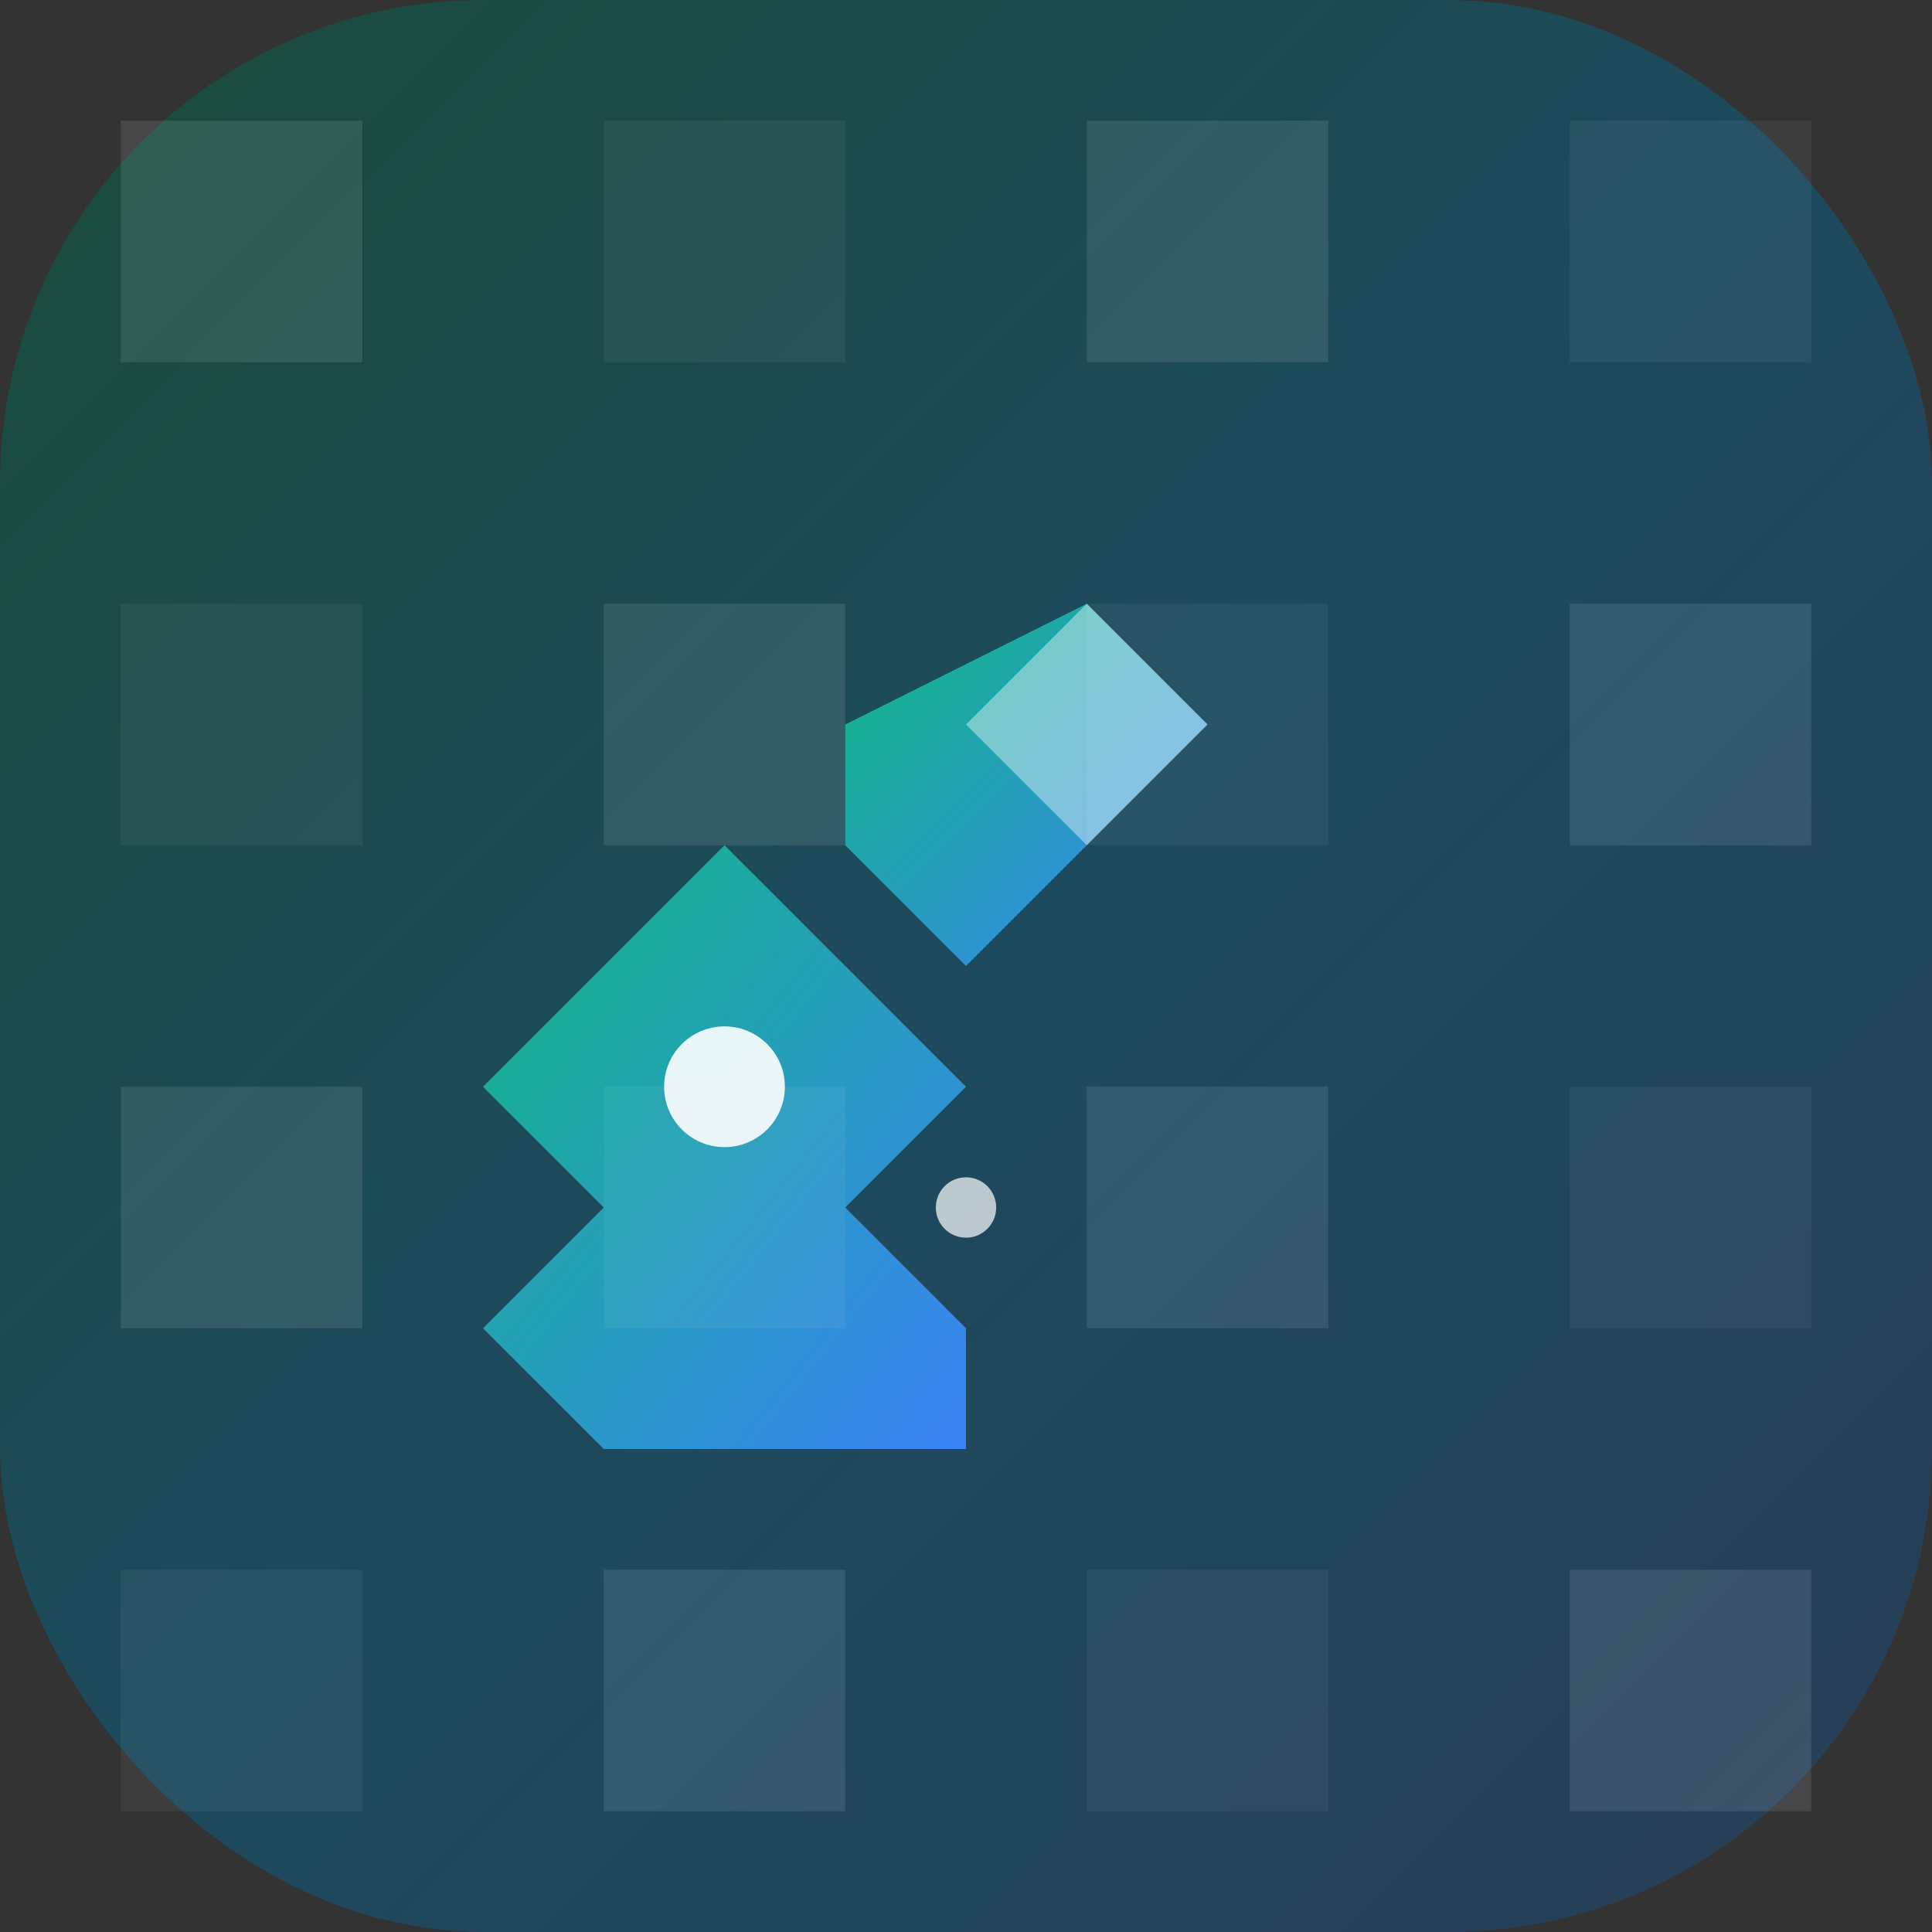 <svg xmlns="http://www.w3.org/2000/svg" viewBox="0 0 32 32" width="32" height="32">
  <rect x="0" y="0" width="32" height="32" fill="#333333" stroke="none"/>
  <!-- Background with gradient -->
  <defs>
    <linearGradient id="bgGradient" x1="0%" y1="0%" x2="100%" y2="100%">
      <stop offset="0%" stop-color="#111111"/>
      <stop offset="50%" stop-color="#0A192F"/>
      <stop offset="100%" stop-color="#111111"/>
    </linearGradient>
    <linearGradient id="knightGradient" x1="0%" y1="0%" x2="100%" y2="100%">
      <stop offset="0%" stop-color="#10b981"/>
      <stop offset="100%" stop-color="#3b82f6"/>
    </linearGradient>
    <linearGradient id="glowGradient" x1="0%" y1="0%" x2="100%" y2="100%">
      <stop offset="0%" stop-color="#34d399"/>
      <stop offset="100%" stop-color="#60a5fa"/>
    </linearGradient>
  </defs>
  
  <!-- Background -->
  <rect width="32" height="32" fill="url(#bgGradient)" rx="8"/>
  
  <!-- Glow effect -->
  <rect width="32" height="32" fill="url(#glowGradient)" rx="8" opacity="0.3" filter="blur(2)"/>
  
  <!-- Chess Knight -->
  <g transform="translate(4, 4)">
    <!-- Knight base -->
    <path d="M8 20 L12 20 L12 18 L10 16 L12 14 L10 12 L8 10 L6 12 L4 14 L6 16 L4 18 L6 20 Z" fill="url(#knightGradient)"/>
    
    <!-- Knight head -->
    <path d="M10 8 L14 6 L16 8 L14 10 L12 12 L10 10 Z" fill="url(#knightGradient)"/>
    
    <!-- Knight details -->
    <circle cx="8" cy="14" r="1" fill="#ffffff" opacity="0.9"/>
    <circle cx="12" cy="16" r="0.5" fill="#ffffff" opacity="0.7"/>
    
    <!-- Knight mane -->
    <path d="M12 8 L14 6 L16 8 L14 10 Z" fill="#ffffff" opacity="0.4"/>
  </g>
  
  <!-- Chess board squares in background -->
  <rect x="2" y="2" width="4" height="4" fill="#ffffff" opacity="0.1"/>
  <rect x="10" y="2" width="4" height="4" fill="#ffffff" opacity="0.05"/>
  <rect x="18" y="2" width="4" height="4" fill="#ffffff" opacity="0.1"/>
  <rect x="26" y="2" width="4" height="4" fill="#ffffff" opacity="0.05"/>
  
  <rect x="2" y="10" width="4" height="4" fill="#ffffff" opacity="0.05"/>
  <rect x="10" y="10" width="4" height="4" fill="#ffffff" opacity="0.1"/>
  <rect x="18" y="10" width="4" height="4" fill="#ffffff" opacity="0.05"/>
  <rect x="26" y="10" width="4" height="4" fill="#ffffff" opacity="0.1"/>
  
  <rect x="2" y="18" width="4" height="4" fill="#ffffff" opacity="0.1"/>
  <rect x="10" y="18" width="4" height="4" fill="#ffffff" opacity="0.05"/>
  <rect x="18" y="18" width="4" height="4" fill="#ffffff" opacity="0.1"/>
  <rect x="26" y="18" width="4" height="4" fill="#ffffff" opacity="0.05"/>
  
  <rect x="2" y="26" width="4" height="4" fill="#ffffff" opacity="0.05"/>
  <rect x="10" y="26" width="4" height="4" fill="#ffffff" opacity="0.1"/>
  <rect x="18" y="26" width="4" height="4" fill="#ffffff" opacity="0.05"/>
  <rect x="26" y="26" width="4" height="4" fill="#ffffff" opacity="0.1"/>
</svg>
